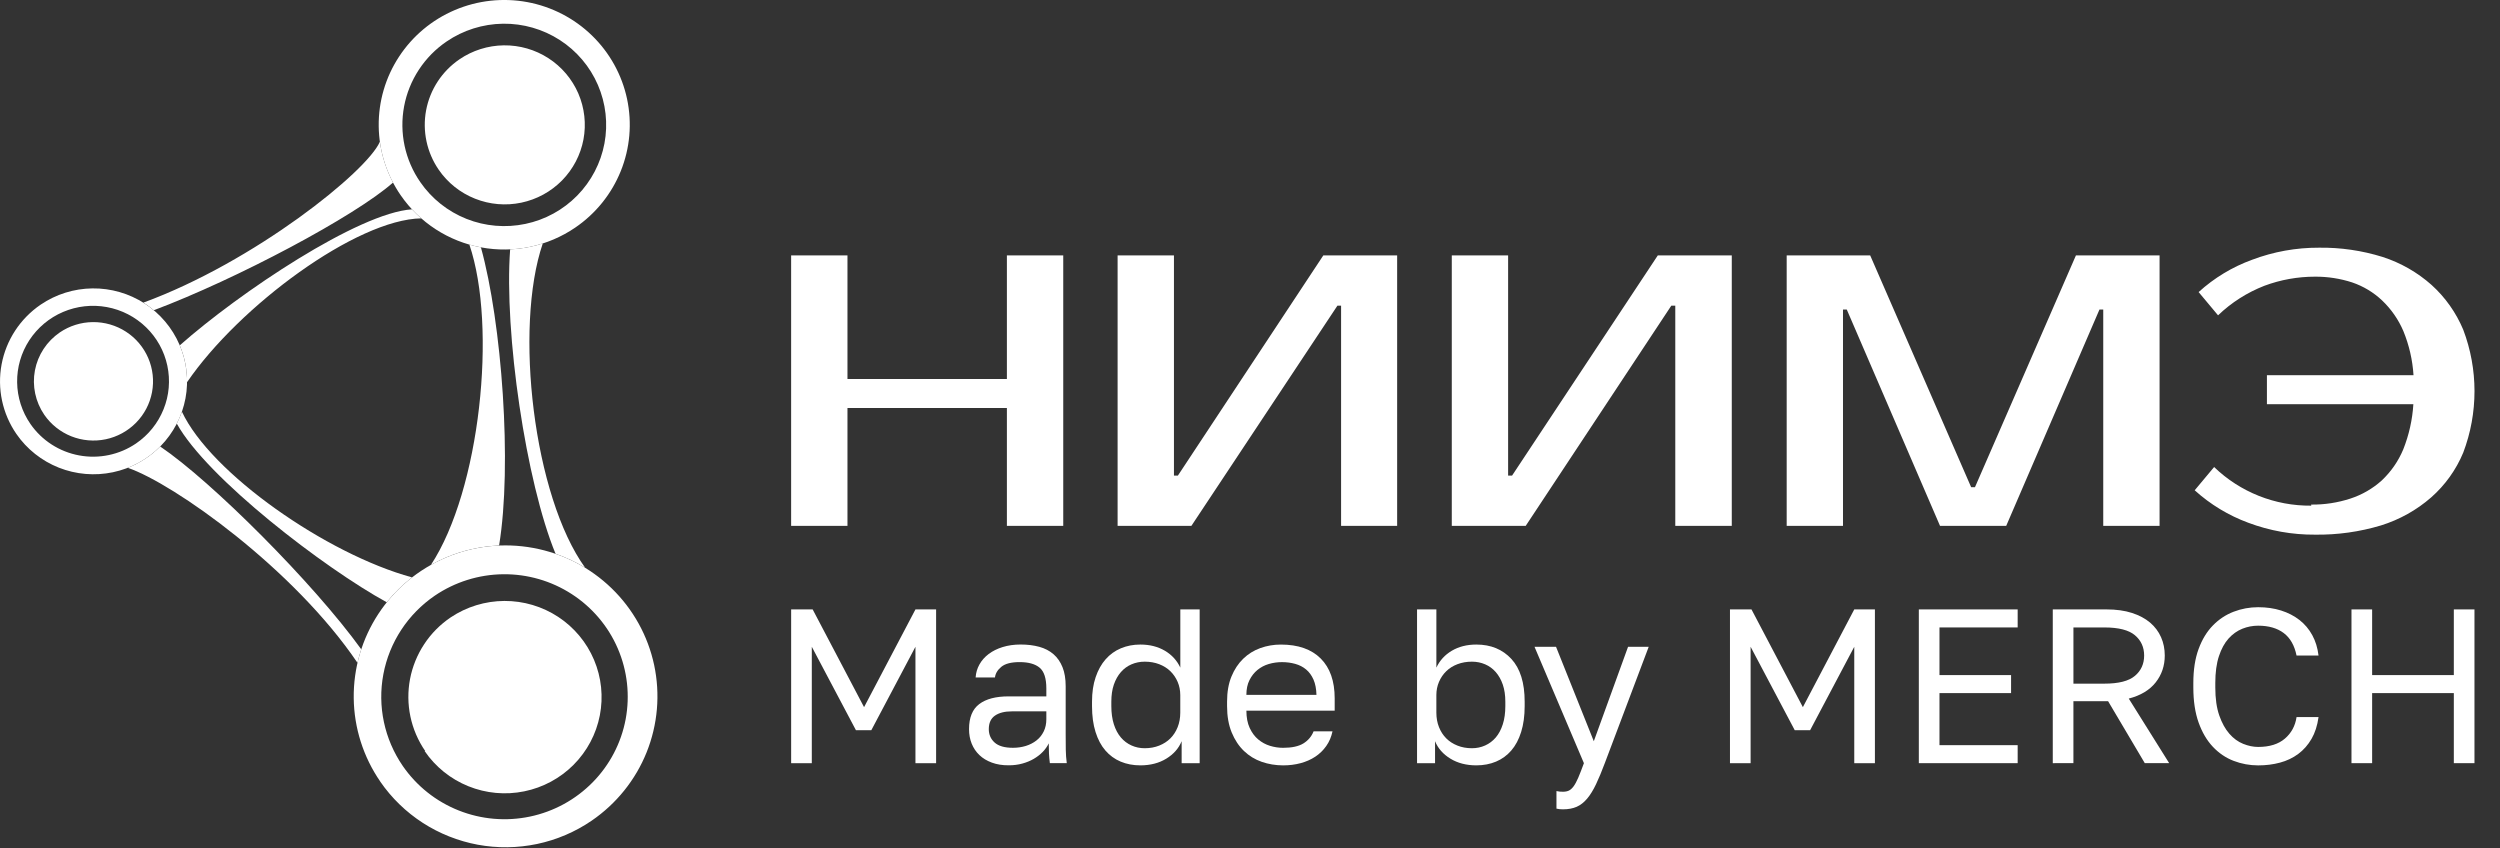 <?xml version="1.0" encoding="UTF-8"?> <svg xmlns="http://www.w3.org/2000/svg" width="333" height="113" viewBox="0 0 333 113" fill="none"><rect x="0" y="0" width="333" height="113" fill="#333333" stroke="none"/><g clip-path="url(#clip0_152_51367)"><path fill-rule="evenodd" clip-rule="evenodd" d="M307.841 67.211C309.617 67.233 311.385 66.963 313.074 66.41C314.618 65.907 316.039 65.086 317.24 64.006C318.479 62.842 319.458 61.43 320.112 59.864C320.877 57.941 321.333 55.907 321.46 53.84H301.954V49.98H321.48C321.353 47.962 320.899 45.979 320.13 44.104C319.474 42.567 318.513 41.178 317.298 40.022C316.158 38.943 314.796 38.123 313.304 37.617C311.71 37.1 310.043 36.842 308.368 36.852C306.061 36.85 303.778 37.26 301.617 38.065C299.322 38.961 297.223 40.295 295.445 42.002L292.856 38.904C294.927 37.022 297.349 35.557 299.986 34.598C302.834 33.523 305.851 32.98 308.895 32.992C311.762 32.954 314.62 33.371 317.355 34.223C319.767 35.002 321.991 36.271 323.882 37.952C325.716 39.608 327.151 41.648 328.104 43.917C330.104 49.195 330.104 55.011 328.104 60.288C327.153 62.576 325.692 64.618 323.827 66.258C321.888 67.951 319.613 69.219 317.147 69.987C314.303 70.841 311.339 71.257 308.368 71.216C305.332 71.238 302.315 70.698 299.476 69.632C296.838 68.659 294.41 67.189 292.333 65.306L294.921 62.208C298.386 65.552 303.036 67.402 307.863 67.354L307.841 67.211ZM262.539 64.898H263.064L276.515 34.017H287.655V70.044H280.152V41.233H279.647L267.227 70.044H258.41L245.992 41.233H245.487V70.044H237.986V34.017H249.108L262.559 64.898H262.539ZM223.148 70.044V40.714H222.619L203.225 70.044H193.378V34.017H200.881V63.349H201.408L220.821 34.017H230.672V70.044H223.148ZM178.633 70.044V40.714H178.145L158.693 70.044H148.865V34.017H156.37V63.349H156.895L176.268 34.017H186.1V70.044H178.633ZM141.624 34.017V70.044H134.118V54.343H112.883V70.044H105.379V34.017H112.883V50.481H134.118V34.017H141.624Z" fill="white"></path><path fill-rule="evenodd" clip-rule="evenodd" d="M21.335 59.472C28.169 64.083 41.781 77.695 48.119 86.487C47.923 87.079 47.757 87.682 47.618 88.291C39.164 75.799 23.196 64.424 17.014 62.311C18.633 61.68 20.108 60.713 21.339 59.47L21.335 59.472ZM52.349 24.319C47.287 28.803 31.527 37.169 20.486 41.324C20.096 40.997 19.684 40.692 19.252 40.41C19.2 40.377 19.145 40.343 19.093 40.309C33.836 34.911 48.912 22.84 50.599 18.875C50.863 20.774 51.457 22.618 52.351 24.315L52.349 24.319ZM67.951 33.212C67.126 44.284 70.062 64.214 74 73.763C75.38 74.241 76.7 74.865 77.943 75.623C71.081 66.135 68.44 43.697 72.3 32.423C71.747 32.602 71.186 32.752 70.615 32.873C69.737 33.057 68.845 33.169 67.951 33.212ZM57.404 75.236C63.939 65.306 66.244 43.527 62.52 32.578C63.025 32.724 63.537 32.845 64.056 32.944C66.841 42.974 68.246 61.936 66.478 72.661C64.042 72.768 61.638 73.305 59.376 74.271C58.702 74.56 58.044 74.883 57.406 75.24L57.404 75.236ZM24.913 50.913C31.856 40.757 47.483 29.231 56.111 29.085C55.679 28.706 55.265 28.305 54.877 27.883C47.753 28.343 31.88 38.979 23.945 46.001C24.603 47.565 24.93 49.236 24.913 50.913ZM54.883 76.907C43.525 73.813 28.054 63.038 24.229 54.831C24.038 55.378 23.81 55.907 23.547 56.421C27.569 63.7 43.233 75.686 51.513 80.224C52.502 78.989 53.636 77.877 54.883 76.907Z" fill="white"></path><path fill-rule="evenodd" clip-rule="evenodd" d="M50.656 104.109C48.395 100.83 47.162 96.958 47.116 92.987C47.071 89.01 48.208 85.115 50.389 81.784C52.571 78.45 55.697 75.841 59.374 74.273C63.049 72.707 67.11 72.26 71.043 72.988C74.975 73.716 78.6 75.583 81.465 78.359C84.327 81.132 86.301 84.686 87.132 88.576C87.96 92.466 87.613 96.508 86.133 100.201C84.65 103.892 82.097 107.064 78.805 109.316C76.614 110.815 74.145 111.868 71.544 112.417C68.944 112.964 66.26 113 63.643 112.516C61.031 112.03 58.537 111.041 56.307 109.6C54.078 108.159 52.157 106.293 50.654 104.115L50.656 104.109ZM53.376 26.016C51.505 23.306 50.484 20.104 50.444 16.817C50.403 13.53 51.344 10.305 53.15 7.551C54.954 4.795 57.538 2.635 60.581 1.34C63.623 0.047 66.981 -0.321 70.232 0.279C73.485 0.884 76.482 2.43 78.848 4.728C81.215 7.024 82.844 9.968 83.526 13.181C84.208 16.401 83.919 19.743 82.684 22.796C81.453 25.845 79.342 28.466 76.611 30.322C74.803 31.555 72.765 32.423 70.618 32.875C68.472 33.327 66.254 33.355 64.097 32.954C61.939 32.556 59.881 31.735 58.044 30.546C56.206 29.354 54.621 27.818 53.378 26.016H53.376ZM55.986 24.261C57.503 26.462 59.643 28.163 62.135 29.154C64.628 30.145 67.358 30.377 69.984 29.824C72.611 29.275 75.011 27.959 76.884 26.051C78.757 24.144 80.02 21.724 80.513 19.103C81.003 16.482 80.702 13.774 79.643 11.324C78.587 8.871 76.819 6.788 74.571 5.335C72.321 3.882 69.689 3.124 67.005 3.158C64.321 3.194 61.707 4.016 59.495 5.523C58.022 6.522 56.767 7.801 55.794 9.286C54.821 10.771 54.153 12.428 53.826 14.168C53.501 15.909 53.523 17.697 53.893 19.43C54.266 21.165 54.975 22.806 55.986 24.261ZM53.659 102.039C55.497 104.699 58.083 106.759 61.1 107.955C64.115 109.152 67.419 109.437 70.595 108.767C73.774 108.099 76.676 106.509 78.945 104.202C81.215 101.894 82.745 98.966 83.338 95.796C83.93 92.626 83.568 89.349 82.291 86.383C81.015 83.416 78.876 80.894 76.157 79.134C73.437 77.371 70.254 76.451 67.005 76.489C63.758 76.529 60.597 77.522 57.917 79.342C54.327 81.792 51.861 85.561 51.063 89.813C50.262 94.071 51.199 98.466 53.659 102.039ZM4.062 56.484C2.926 54.845 2.308 52.908 2.282 50.921C2.254 48.933 2.819 46.984 3.909 45.313C5.002 43.646 6.564 42.335 8.401 41.552C10.238 40.767 12.27 40.541 14.238 40.904C16.207 41.267 18.02 42.202 19.453 43.59C20.887 44.978 21.874 46.758 22.288 48.703C22.704 50.648 22.532 52.674 21.784 54.517C21.043 56.363 19.765 57.949 18.113 59.075C15.901 60.578 13.182 61.149 10.548 60.661C7.913 60.175 5.578 58.673 4.062 56.484ZM2.185 57.806C3.582 59.825 5.549 61.385 7.838 62.293C10.123 63.199 12.631 63.411 15.041 62.903C17.451 62.398 19.658 61.19 21.374 59.44C23.097 57.685 24.254 55.465 24.706 53.058C25.158 50.654 24.878 48.166 23.909 45.916C22.94 43.666 21.319 41.752 19.255 40.418C17.192 39.084 14.775 38.386 12.312 38.414C9.85 38.444 7.452 39.195 5.416 40.579C2.69 42.438 0.819 45.297 0.213 48.53C-0.392 51.758 0.316 55.094 2.185 57.806Z" fill="white"></path><path d="M56.564 100.043C57.995 102.14 60.019 103.77 62.378 104.723C64.737 105.679 67.331 105.919 69.827 105.407C72.324 104.9 74.614 103.667 76.405 101.868C78.197 100.066 79.414 97.779 79.896 95.295C80.382 92.809 80.114 90.235 79.129 87.902C78.142 85.563 76.481 83.57 74.358 82.173C72.231 80.775 69.737 80.036 67.188 80.046C64.639 80.058 62.152 80.819 60.037 82.232C58.635 83.18 57.434 84.387 56.507 85.797C55.577 87.206 54.935 88.782 54.618 90.436C54.304 92.091 54.32 93.79 54.665 95.437C55.012 97.087 55.682 98.649 56.639 100.041L56.564 100.043ZM58.443 22.618C59.633 24.349 61.315 25.687 63.274 26.464C65.23 27.245 67.375 27.429 69.44 26.995C71.504 26.561 73.388 25.532 74.865 24.031C76.34 22.53 77.331 20.631 77.718 18.572C78.102 16.512 77.864 14.385 77.036 12.458C76.203 10.533 74.816 8.893 73.048 7.751C71.278 6.607 69.21 6.013 67.101 6.04C64.992 6.068 62.937 6.715 61.2 7.902C58.871 9.492 57.276 11.932 56.758 14.692C56.243 17.453 56.847 20.302 58.443 22.618ZM5.899 55.249C6.787 56.536 8.039 57.535 9.492 58.114C10.949 58.694 12.549 58.833 14.083 58.512C15.619 58.191 17.024 57.42 18.122 56.306C19.221 55.191 19.96 53.778 20.249 52.242C20.537 50.709 20.362 49.123 19.744 47.69C19.125 46.255 18.097 45.035 16.78 44.183C15.464 43.331 13.924 42.886 12.354 42.904C10.784 42.922 9.256 43.402 7.96 44.284C6.226 45.471 5.036 47.288 4.65 49.343C4.265 51.397 4.715 53.522 5.899 55.249Z" fill="white"></path><path d="M105.381 101.654V81.174H108.247L115.093 94.192L121.938 81.174H124.689V101.654H121.938V86.15L116.059 97.265H114.011L108.132 86.15V101.654H105.381Z" fill="white"></path><path d="M132.119 101.581C131.455 101.337 130.9 101.002 130.452 100.572C130.002 100.142 129.663 99.634 129.427 99.049C129.191 98.465 129.076 97.82 129.076 97.118C129.076 95.578 129.53 94.466 130.438 93.782C131.346 93.098 132.646 92.757 134.343 92.757H139.373V91.704C139.373 90.358 139.076 89.436 138.481 88.939C137.887 88.441 136.995 88.192 135.806 88.192C134.694 88.192 133.885 88.402 133.377 88.82C132.87 89.24 132.589 89.712 132.529 90.239H129.954C129.994 89.617 130.162 89.036 130.466 88.499C130.767 87.962 131.177 87.5 131.695 87.109C132.212 86.721 132.83 86.411 133.554 86.187C134.275 85.965 135.074 85.85 135.952 85.85C136.868 85.85 137.697 85.953 138.438 86.157C139.179 86.362 139.807 86.691 140.325 87.137C140.842 87.587 141.241 88.162 141.524 88.864C141.807 89.565 141.948 90.414 141.948 91.409V97.699C141.948 98.518 141.952 99.234 141.962 99.85C141.972 100.465 142.016 101.064 142.093 101.648H139.841C139.782 101.198 139.744 100.776 139.724 100.376C139.704 99.975 139.694 99.521 139.694 99.014C139.498 99.422 139.231 99.803 138.89 100.154C138.549 100.507 138.152 100.812 137.704 101.075C137.256 101.339 136.749 101.549 136.184 101.704C135.617 101.861 135.015 101.938 134.37 101.938C133.532 101.946 132.781 101.825 132.119 101.581ZM136.638 99.359C137.175 99.192 137.647 98.948 138.057 98.627C138.468 98.306 138.789 97.906 139.023 97.428C139.256 96.952 139.373 96.409 139.373 95.806V94.753H134.781C133.825 94.753 133.074 94.944 132.529 95.322C131.982 95.703 131.708 96.302 131.708 97.123C131.708 97.842 131.966 98.439 132.483 98.905C133.001 99.373 133.815 99.606 134.925 99.606C135.53 99.606 136.101 99.523 136.638 99.359Z" fill="white"></path><path d="M149.273 101.448C148.484 101.117 147.806 100.625 147.241 99.971C146.674 99.319 146.236 98.494 145.925 97.499C145.612 96.504 145.457 95.354 145.457 94.048V93.463C145.457 92.234 145.618 91.145 145.941 90.2C146.262 89.252 146.706 88.457 147.271 87.815C147.836 87.171 148.513 86.685 149.304 86.352C150.093 86.021 150.955 85.854 151.893 85.854C153.142 85.854 154.228 86.13 155.156 86.675C156.083 87.22 156.769 87.971 157.219 88.927V81.174H159.794V101.654H157.395V98.728C157.005 99.684 156.321 100.459 155.348 101.054C154.373 101.65 153.221 101.946 151.895 101.946C150.934 101.946 150.062 101.779 149.273 101.448ZM154.406 99.313C154.991 99.079 155.489 98.758 155.897 98.348C156.307 97.939 156.628 97.442 156.862 96.857C157.096 96.27 157.213 95.628 157.213 94.924V92.583C157.213 91.96 157.096 91.375 156.862 90.826C156.628 90.283 156.305 89.807 155.897 89.409C155.487 89.008 154.989 88.697 154.406 88.471C153.822 88.247 153.177 88.134 152.476 88.134C151.851 88.134 151.267 88.253 150.72 88.487C150.175 88.719 149.701 89.066 149.302 89.524C148.902 89.982 148.591 90.539 148.365 91.191C148.141 91.845 148.03 92.6 148.03 93.461V94.046C148.03 94.964 148.143 95.77 148.365 96.474C148.589 97.176 148.902 97.761 149.302 98.231C149.701 98.698 150.175 99.055 150.72 99.297C151.265 99.543 151.851 99.664 152.476 99.664C153.177 99.664 153.822 99.547 154.406 99.313Z" fill="white"></path><path d="M168.068 101.478C167.17 101.167 166.379 100.685 165.697 100.031C165.015 99.379 164.468 98.554 164.06 97.559C163.651 96.563 163.445 95.394 163.445 94.048V93.463C163.445 92.176 163.64 91.058 164.03 90.112C164.419 89.167 164.94 88.378 165.596 87.743C166.248 87.111 167.009 86.635 167.877 86.324C168.746 86.013 169.655 85.856 170.613 85.856C172.912 85.856 174.682 86.477 175.921 87.716C177.16 88.955 177.78 90.725 177.78 93.027V94.664H166.02C166.02 95.562 166.167 96.328 166.458 96.96C166.752 97.594 167.13 98.106 167.6 98.496C168.07 98.887 168.589 99.168 169.164 99.345C169.741 99.521 170.319 99.609 170.906 99.609C172.076 99.609 172.977 99.414 173.612 99.024C174.244 98.633 174.698 98.098 174.971 97.414H177.489C177.332 98.155 177.055 98.808 176.654 99.373C176.256 99.94 175.768 100.411 175.193 100.792C174.617 101.173 173.965 101.46 173.233 101.656C172.502 101.853 171.727 101.948 170.908 101.948C169.911 101.946 168.964 101.789 168.068 101.478ZM175.352 92.555C175.332 91.756 175.201 91.078 174.958 90.523C174.714 89.968 174.387 89.518 173.976 89.177C173.568 88.834 173.086 88.586 172.529 88.429C171.974 88.275 171.384 88.195 170.759 88.195C170.155 88.195 169.568 88.279 169.003 88.445C168.438 88.612 167.937 88.876 167.497 89.234C167.057 89.593 166.702 90.049 166.428 90.596C166.155 91.141 166.018 91.794 166.018 92.555H175.352Z" fill="white"></path><path d="M193.196 101.054C192.221 100.459 191.539 99.686 191.148 98.728V101.654H188.75V81.174H191.325V88.927C191.773 87.973 192.461 87.222 193.386 86.675C194.314 86.13 195.4 85.854 196.649 85.854C198.581 85.854 200.135 86.495 201.315 87.771C202.494 89.05 203.085 90.947 203.085 93.463V94.048C203.085 95.354 202.928 96.504 202.617 97.499C202.306 98.494 201.866 99.319 201.301 99.971C200.736 100.625 200.058 101.117 199.269 101.448C198.48 101.779 197.606 101.946 196.651 101.946C195.321 101.946 194.171 101.65 193.196 101.054ZM197.818 99.297C198.363 99.055 198.837 98.698 199.238 98.231C199.636 97.763 199.947 97.178 200.173 96.474C200.399 95.77 200.51 94.964 200.51 94.046V93.461C200.51 92.6 200.397 91.847 200.173 91.191C199.949 90.539 199.636 89.984 199.238 89.524C198.837 89.066 198.365 88.719 197.818 88.487C197.273 88.253 196.687 88.134 196.062 88.134C195.36 88.134 194.716 88.247 194.132 88.471C193.545 88.695 193.047 89.008 192.639 89.409C192.229 89.807 191.908 90.281 191.674 90.826C191.44 91.373 191.323 91.958 191.323 92.583V94.924C191.323 95.626 191.44 96.27 191.674 96.857C191.908 97.442 192.229 97.939 192.639 98.348C193.047 98.758 193.545 99.079 194.132 99.313C194.716 99.547 195.358 99.664 196.062 99.664C196.687 99.664 197.271 99.543 197.818 99.297Z" fill="white"></path><path d="M207.76 107.784C207.625 107.774 207.477 107.748 207.32 107.711V105.37C207.477 105.409 207.623 105.433 207.76 105.443C207.897 105.453 208.044 105.459 208.2 105.459C208.492 105.459 208.745 105.409 208.961 105.312C209.173 105.213 209.386 105.029 209.59 104.757C209.794 104.483 210.004 104.099 210.218 103.601C210.43 103.104 210.684 102.455 210.977 101.656L204.396 86.152H207.263L212.295 98.732L216.858 86.152H219.609L213.758 101.656C213.35 102.749 212.959 103.684 212.589 104.466C212.216 105.247 211.822 105.885 211.403 106.383C210.983 106.88 210.521 107.241 210.014 107.465C209.506 107.687 208.902 107.802 208.2 107.802C208.044 107.798 207.899 107.794 207.76 107.784Z" fill="white"></path><path d="M230.432 101.654V81.174H233.298L240.142 94.192L246.988 81.174H249.738V101.654H246.988V86.15L241.107 97.265H239.06L233.181 86.15V101.654H230.432Z" fill="white"></path><path d="M255.588 101.654V81.174H268.753V83.575H258.339V89.922H267.875V92.321H258.339V99.256H268.753V101.654H255.588Z" fill="white"></path><path d="M273.43 101.654V81.174H280.597C281.884 81.174 283.009 81.33 283.975 81.642C284.94 81.955 285.745 82.383 286.389 82.928C287.031 83.473 287.519 84.124 287.852 84.873C288.183 85.624 288.347 86.439 288.347 87.315C288.347 88.679 287.943 89.875 287.134 90.9C286.325 91.925 285.13 92.64 283.55 93.051L288.934 101.652H285.685L280.799 93.401H276.179V101.652L273.43 101.654ZM276.181 91.062H280.306C282.197 91.062 283.552 90.717 284.371 90.025C285.19 89.334 285.6 88.43 285.6 87.319C285.6 86.209 285.19 85.305 284.371 84.613C283.552 83.921 282.197 83.576 280.306 83.576H276.181V91.062Z" fill="white"></path><path d="M297.522 101.347C296.479 100.949 295.558 100.322 294.757 99.476C293.956 98.627 293.322 97.549 292.854 96.242C292.388 94.936 292.152 93.376 292.152 91.562V90.975C292.152 89.219 292.386 87.71 292.854 86.441C293.322 85.172 293.956 84.129 294.757 83.311C295.556 82.492 296.477 81.881 297.522 81.481C298.565 81.082 299.651 80.88 300.785 80.88C301.897 80.88 302.913 81.027 303.841 81.32C304.767 81.612 305.581 82.032 306.283 82.579C306.985 83.126 307.556 83.798 307.994 84.599C308.432 85.4 308.709 86.304 308.828 87.319H305.9C305.627 85.973 305.058 84.974 304.19 84.32C303.322 83.668 302.186 83.341 300.783 83.341C300.061 83.341 299.357 83.475 298.676 83.749C297.992 84.024 297.383 84.457 296.846 85.051C296.309 85.646 295.883 86.431 295.56 87.406C295.239 88.382 295.078 89.573 295.078 90.977V91.562C295.078 93.045 295.254 94.288 295.605 95.293C295.956 96.298 296.404 97.113 296.951 97.735C297.496 98.36 298.111 98.808 298.795 99.081C299.478 99.355 300.14 99.492 300.785 99.492C302.307 99.492 303.494 99.119 304.354 98.377C305.213 97.638 305.728 96.682 305.902 95.511H308.83C308.674 96.643 308.362 97.614 307.893 98.423C307.423 99.232 306.834 99.9 306.122 100.427C305.411 100.955 304.6 101.339 303.692 101.583C302.787 101.827 301.817 101.95 300.783 101.95C299.651 101.946 298.565 101.748 297.522 101.347Z" fill="white"></path><path d="M313.217 101.654V81.174H315.968V89.922H326.85V81.174H329.599V101.654H326.85V92.321H315.968V101.654H313.217Z" fill="white"></path></g><defs><clipPath id="clip0_152_51367"><rect width="333" height="113" fill="white"></rect></clipPath></defs></svg> 